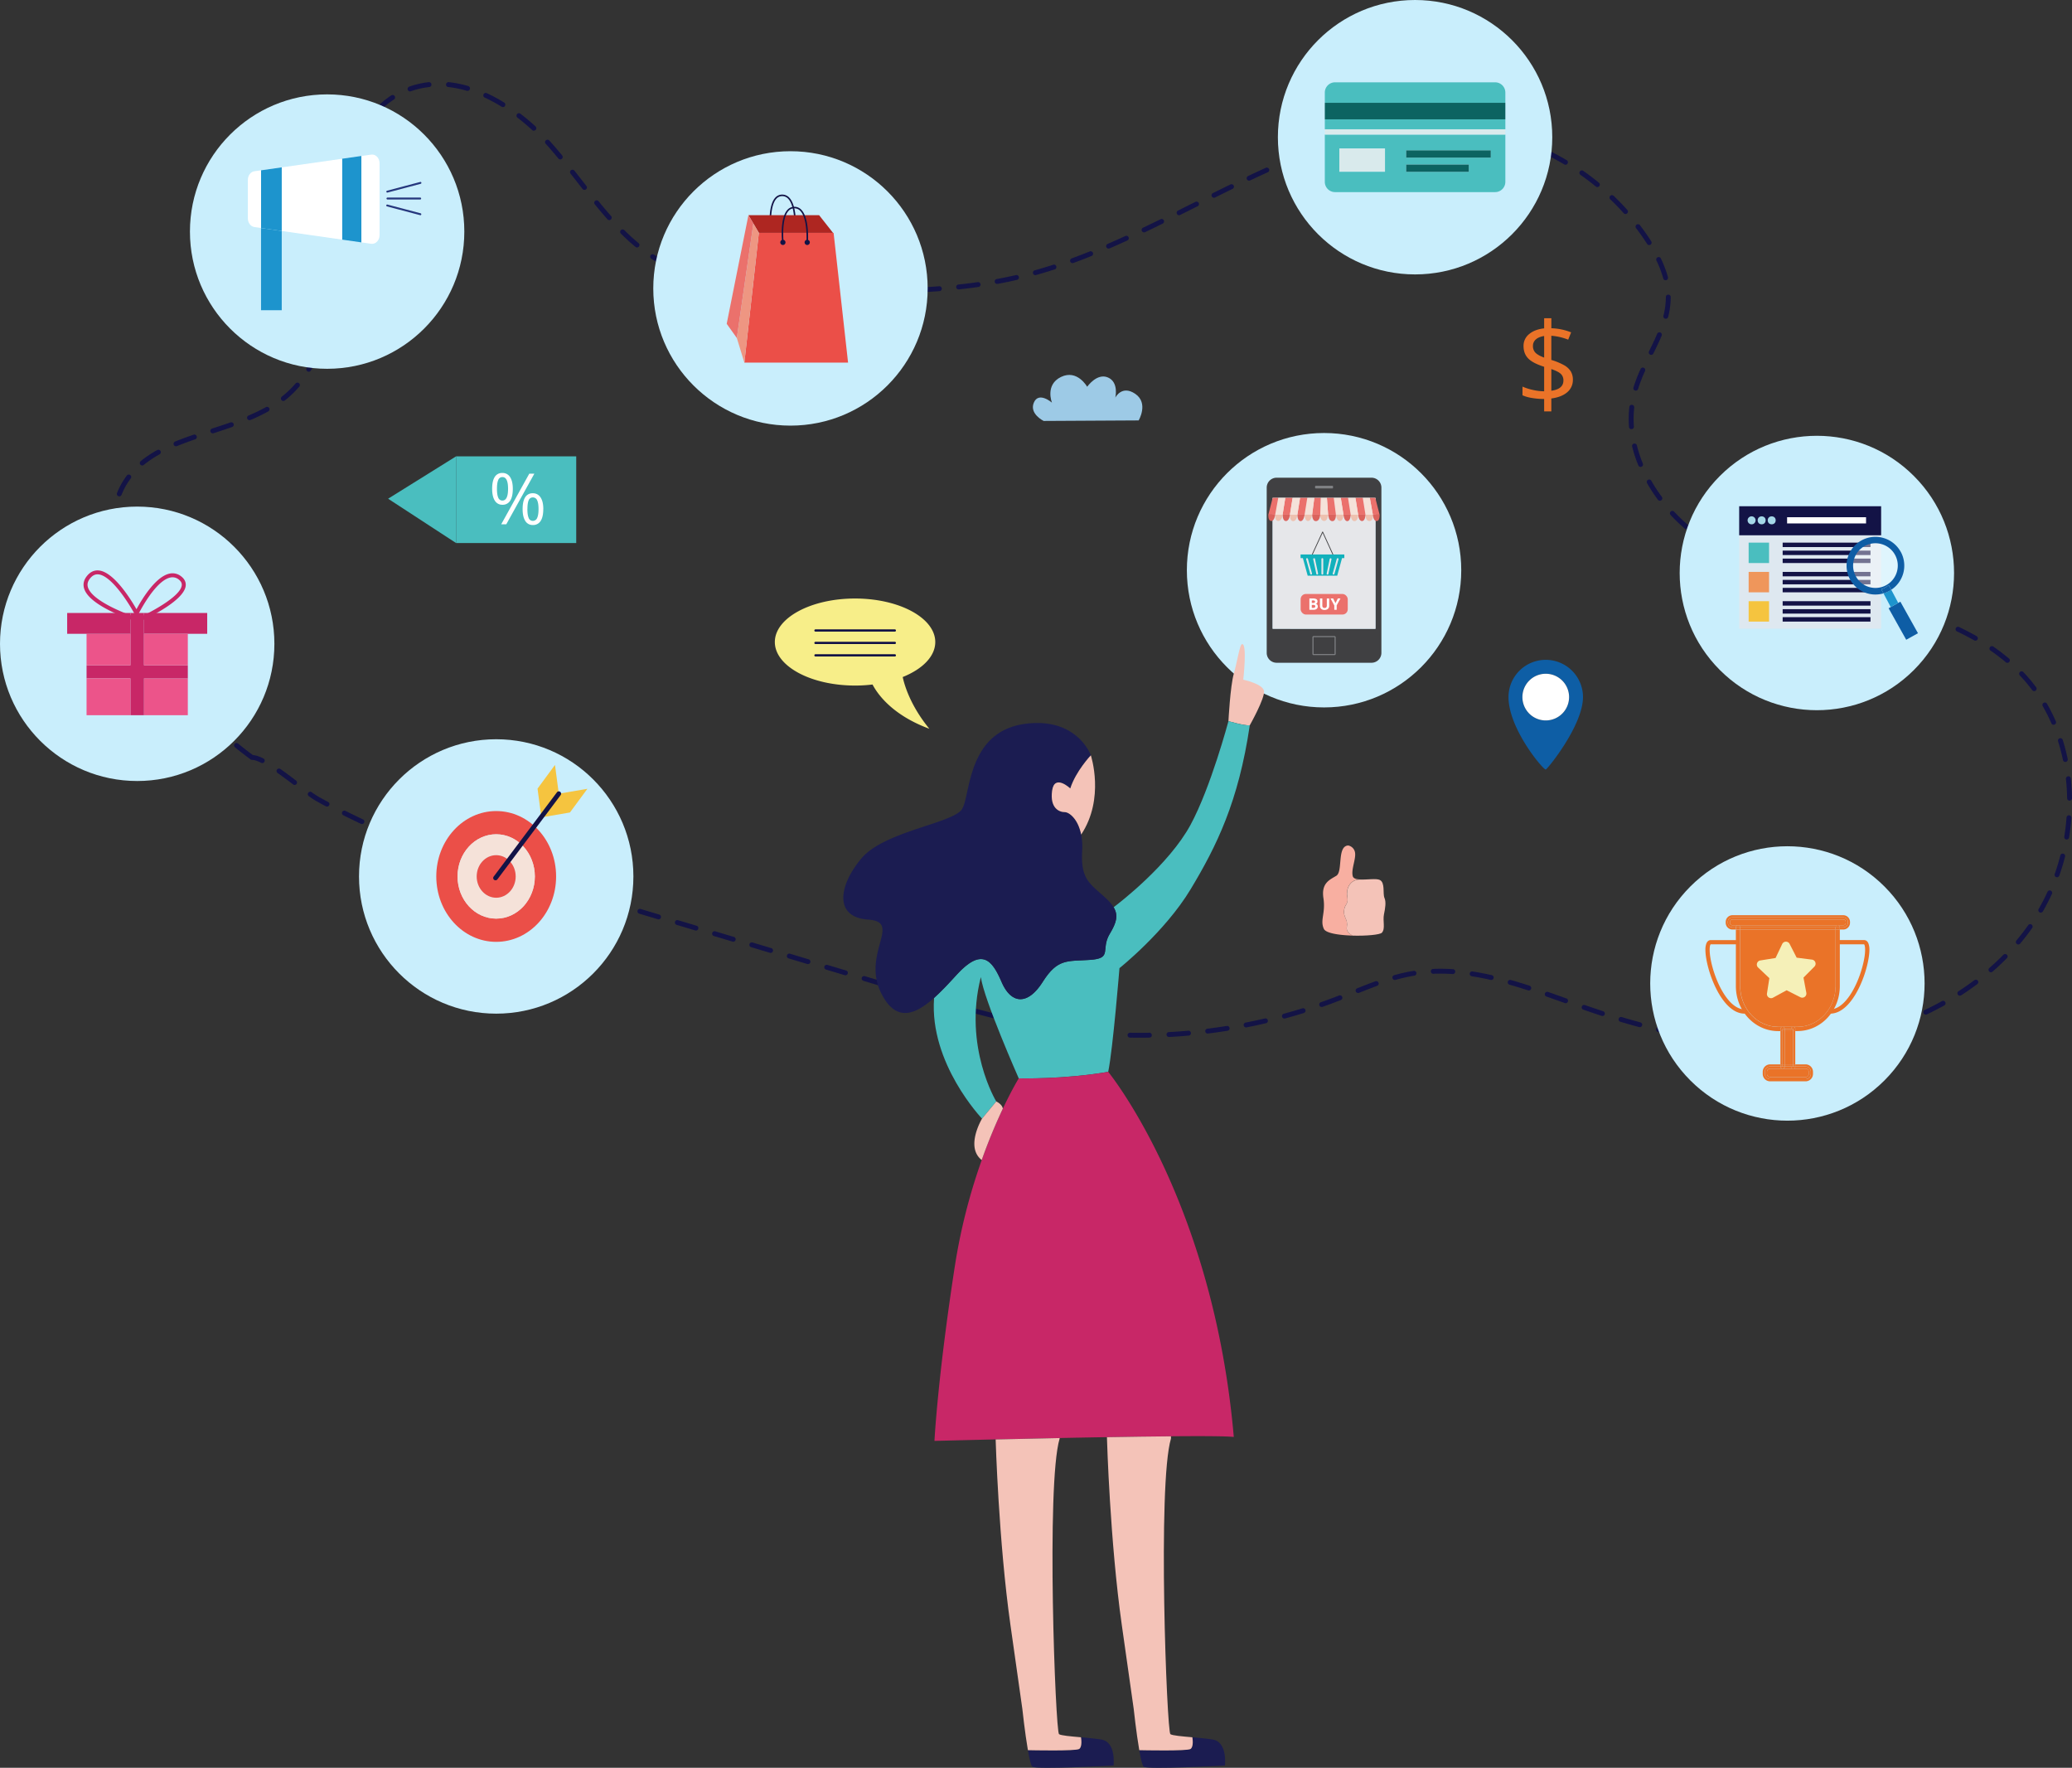 <svg xmlns="http://www.w3.org/2000/svg" viewBox="0 0 2124.95 1812.79"><rect x="0" y="0" width="2124.95" height="1812.79" fill="#333333" stroke="none"/><defs><style>.cls-1{fill:#131346;}.cls-2{fill:#c9eefc;}.cls-3{fill:#dee8f0;}.cls-4{fill:#fff;}.cls-5{fill:#4abebf;}.cls-6{fill:#ef965b;}.cls-7{fill:#f5c43f;}.cls-8{fill:#a5d8e8;}.cls-9{opacity:0.41;}.cls-10{fill:#0e5da5;}.cls-11{fill:#1d94cd;}.cls-12{fill:#26377d;}.cls-13{fill:#c82767;}.cls-14{fill:#ec548a;}.cls-15{fill:#f8afa1;}.cls-16{fill:#f4c3b8;}.cls-17{fill:#9dcae6;}.cls-18{fill:#ea7328;}.cls-19{fill:#f7ee89;}.cls-20{fill:#eb4f48;}.cls-21{fill:#f5e2d9;}.cls-22{fill:#ae2621;}.cls-23{fill:#ee9682;}.cls-24{fill:#eb716c;}.cls-25{fill:#d9eaec;}.cls-26{fill:#0c6361;}.cls-27{fill:#404042;}.cls-28{fill:#e6e7ea;}.cls-29{fill:#eec1af;}.cls-30{fill:#db635d;}.cls-31{fill:#0d6965;}.cls-32{fill:#12b1bc;}.cls-33{fill:#808285;}.cls-34{fill:#f5f0b8;}.cls-35{fill:#0e5ea5;}.cls-36{fill:#1b1c51;}</style></defs><g id="Ebene_2" data-name="Ebene 2"><g id="image"><path class="cls-1" d="M1821.93,1073.52h-2.1a2.5,2.5,0,0,1,0-5h2.09c6,0,11.94-.13,17.8-.38a2.5,2.5,0,0,1,.21,5C1834,1073.39,1828,1073.52,1821.93,1073.52Zm-22.08-.56h-.12c-6.6-.33-13.35-.81-20.06-1.43a2.5,2.5,0,0,1,.47-5c6.63.61,13.31,1.09,19.84,1.42a2.5,2.5,0,0,1-.13,5Zm59.94-1.17a2.5,2.5,0,0,1-.23-5c1.78-.17,3.57-.35,5.35-.54,4.78-.52,9.61-1.14,14.36-1.85a2.5,2.5,0,1,1,.74,4.94c-4.82.73-9.72,1.36-14.56,1.88q-2.71.3-5.43.54ZM1760,1069.3l-.33,0c-6.54-.87-13.22-1.88-19.87-3a2.5,2.5,0,0,1,.84-4.93c6.59,1.12,13.21,2.12,19.68,3a2.5,2.5,0,0,1-.32,5Zm139.29-3.46a2.5,2.5,0,0,1-.51-4.94c6.46-1.36,13-2.92,19.31-4.63a2.5,2.5,0,1,1,1.3,4.82c-6.44,1.75-13,3.33-19.59,4.7A2.21,2.21,0,0,1,1899.33,1065.84Zm-729.83-1.71c-3.5,0-7.06,0-10.59-.1a2.5,2.5,0,0,1,0-5h0c6.67.12,13.39.13,19.91,0h0a2.5,2.5,0,0,1,0,5C1175.86,1064.1,1172.67,1064.13,1169.5,1064.13Zm29.44-.77a2.5,2.5,0,0,1-.13-5c6.61-.35,13.29-.81,19.86-1.39a2.5,2.5,0,0,1,.44,5c-6.63.58-13.37,1.06-20,1.41Zm-60-.06h-.13c-6.66-.36-13.4-.85-20-1.45a2.5,2.5,0,1,1,.45-5c6.59.6,13.27,1.08,19.86,1.44a2.5,2.5,0,0,1-.14,5Zm581.64-.7a2.18,2.18,0,0,1-.5,0c-6.44-1.32-13-2.79-19.6-4.36a2.5,2.5,0,1,1,1.16-4.86c6.51,1.55,13.06,3,19.44,4.32a2.5,2.5,0,0,1-.5,4.95Zm-481.83-2.74a2.5,2.5,0,0,1-.31-5c6.56-.81,13.19-1.75,19.72-2.79a2.5,2.5,0,1,1,.78,4.94c-6.58,1-13.27,2-19.88,2.81Zm-139.63-.18a1.67,1.67,0,0,1-.32,0c-3.11-.39-6.27-.82-9.41-1.28-3.43-.49-7-1-10.47-1.61a2.5,2.5,0,0,1,.81-4.93c3.49.57,7,1.1,10.38,1.6,3.1.45,6.24.87,9.32,1.26a2.5,2.5,0,0,1-.31,5Zm838.78-4.28a2.5,2.5,0,0,1-.8-4.87c6.28-2.1,12.55-4.41,18.63-6.86a2.5,2.5,0,0,1,1.87,4.64c-6.18,2.49-12.54,4.83-18.91,7A2.42,2.42,0,0,1,1937.93,1055.4Zm-659.66-1.84a2.5,2.5,0,0,1-.48-5c6.49-1.27,13-2.67,19.47-4.18a2.5,2.5,0,1,1,1.13,4.87c-6.49,1.52-13.09,2.94-19.64,4.22A2.61,2.61,0,0,1,1278.27,1053.56Zm403.44-.24a2.37,2.37,0,0,1-.65-.09c-6.34-1.71-12.83-3.56-19.3-5.5a2.5,2.5,0,0,1,1.43-4.79c6.43,1.92,12.88,3.76,19.17,5.46a2.5,2.5,0,0,1-.65,4.92Zm-622-.06a2,2,0,0,1-.48,0c-6.35-1.24-13-2.63-19.64-4.12a2.5,2.5,0,1,1,1.1-4.88c6.63,1.48,13.19,2.86,19.5,4.1a2.5,2.5,0,0,1-.48,5Zm-39-8.71a2.6,2.6,0,0,1-.61-.07c-6.18-1.54-12.71-3.22-19.41-5a2.5,2.5,0,0,1,1.29-4.83c6.67,1.78,13.17,3.46,19.33,5a2.5,2.5,0,0,1-.6,4.93Zm296.58-.08a2.5,2.5,0,0,1-.66-4.91c6.38-1.73,12.82-3.6,19.12-5.56a2.5,2.5,0,1,1,1.48,4.78c-6.36,2-12.85,3.86-19.29,5.6A2.48,2.48,0,0,1,1317.22,1044.47Zm326.17-2.62a2.64,2.64,0,0,1-.78-.12c-4.32-1.42-8.74-2.9-13.14-4.42-2-.67-3.89-1.34-5.84-2a2.5,2.5,0,0,1,1.65-4.71l5.82,2c4.37,1.5,8.77,3,13.06,4.39a2.5,2.5,0,0,1-.77,4.87Zm331.62-1.38a2.5,2.5,0,0,1-1.08-4.76c6-2.85,11.91-5.9,17.63-9.09A2.5,2.5,0,0,1,1994,1031c-5.82,3.24-11.84,6.34-17.92,9.23A2.43,2.43,0,0,1,1975,1040.47Zm-993-6.22a2.59,2.59,0,0,1-.68-.09c-6-1.69-12.29-3.5-19.25-5.54a2.5,2.5,0,0,1,1.41-4.79c6.94,2,13.22,3.83,19.19,5.52a2.5,2.5,0,0,1-.67,4.9Zm373.42-1.63a2.5,2.5,0,0,1-.82-4.86c5.18-1.81,10.4-3.73,15.52-5.69l3.15-1.23a2.5,2.5,0,1,1,1.82,4.66l-3.18,1.23c-5.17,2-10.43,3.92-15.66,5.75A2.37,2.37,0,0,1,1355.41,1032.62Zm250.2-3.89a2.44,2.44,0,0,1-.84-.15c-6.68-2.38-12.7-4.53-18.84-6.67a2.5,2.5,0,1,1,1.65-4.72c6.15,2.14,12.18,4.29,18.87,6.69a2.5,2.5,0,0,1-.84,4.85Zm-662-5.68a2.55,2.55,0,0,1-.72-.1l-13.66-4.09-5.5-1.64a2.5,2.5,0,1,1,1.43-4.79l5.5,1.64,13.66,4.09a2.5,2.5,0,0,1-.71,4.89Zm1066.33-2a2.5,2.5,0,0,1-1.36-4.6c5.57-3.61,11-7.42,16.25-11.34a2.5,2.5,0,1,1,3,4c-5.3,4-10.86,7.87-16.53,11.54A2.5,2.5,0,0,1,2009.92,1021Zm-617.18-2.75a2.5,2.5,0,0,1-.93-4.82c5.57-2.23,12.14-4.83,18.74-7.22a2.5,2.5,0,1,1,1.71,4.7c-6.54,2.37-13.06,5-18.59,7.16A2.52,2.52,0,0,1,1392.74,1018.26Zm175.06-2.61a2.63,2.63,0,0,1-.77-.12c-6.82-2.22-13-4.12-19-5.82a2.5,2.5,0,0,1,1.37-4.81c6,1.72,12.33,3.64,19.21,5.87a2.5,2.5,0,0,1-.77,4.88Zm-662.53-4.07a2.55,2.55,0,0,1-.72-.1l-19.16-5.74a2.5,2.5,0,0,1,1.43-4.79l19.16,5.74a2.5,2.5,0,0,1-.71,4.89Zm525.15-6.7a2.5,2.5,0,0,1-.68-4.9c5.89-1.66,11.39-2.94,16.83-3.92,1-.18,2-.34,3-.5a2.5,2.5,0,1,1,.79,4.93l-2.86.49c-5.28.95-10.63,2.2-16.36,3.81A2.71,2.71,0,0,1,1430.42,1004.88Zm98.89,0a2.67,2.67,0,0,1-.56-.06c-6.68-1.52-13.23-2.79-19.46-3.75a2.5,2.5,0,0,1,.76-4.94c6.35,1,13,2.27,19.81,3.81a2.5,2.5,0,0,1-.55,4.94ZM867,1000.11a2.57,2.57,0,0,1-.72-.11l-19.16-5.74a2.49,2.49,0,1,1,1.43-4.78l19.16,5.73a2.5,2.5,0,0,1-.71,4.9Zm622.85-1.28h-.16c-4.24-.27-8.46-.42-12.55-.42h0c-2.39,0-4.79.05-7.14.15a2.52,2.52,0,0,1-2.59-2.4,2.5,2.5,0,0,1,2.39-2.6c2.41-.1,4.88-.15,7.34-.15h0c4.2,0,8.53.15,12.88.43a2.5,2.5,0,0,1-.17,5ZM2041.85,997a2.5,2.5,0,0,1-1.64-4.39c5-4.35,9.85-8.92,14.42-13.56a2.5,2.5,0,0,1,3.57,3.5c-4.67,4.74-9.61,9.39-14.7,13.83A2.48,2.48,0,0,1,2041.85,997ZM828.63,988.63a2.55,2.55,0,0,1-.72-.1l-19.16-5.74a2.5,2.5,0,1,1,1.44-4.79l19.15,5.74a2.5,2.5,0,0,1-.71,4.89Zm-38.32-11.47a2.57,2.57,0,0,1-.72-.11l-19.16-5.74a2.5,2.5,0,1,1,1.44-4.78L791,972.26a2.5,2.5,0,0,1-.72,4.9Zm1279.55-8.65a2.46,2.46,0,0,1-1.6-.59,2.49,2.49,0,0,1-.31-3.52c4.24-5.06,8.31-10.33,12.08-15.67a2.5,2.5,0,1,1,4.08,2.89c-3.85,5.45-8,10.83-12.33,16A2.49,2.49,0,0,1,2069.86,968.51ZM752,965.68a2.55,2.55,0,0,1-.72-.1l-19.16-5.74a2.5,2.5,0,0,1,1.44-4.79l19.16,5.74a2.5,2.5,0,0,1-.72,4.89Zm-38.32-11.47a2.57,2.57,0,0,1-.72-.11l-19.16-5.74a2.5,2.5,0,0,1,1.44-4.78l19.16,5.73a2.5,2.5,0,0,1-.72,4.9Zm-38.32-11.47a2.5,2.5,0,0,1-.71-.11l-19.16-5.74a2.5,2.5,0,0,1,1.43-4.79l19.16,5.74a2.5,2.5,0,0,1-.72,4.9Zm1417.55-6.88a2.5,2.5,0,0,1-2.16-3.76c3.27-5.63,6.33-11.54,9.08-17.54a2.5,2.5,0,0,1,4.55,2.09c-2.83,6.15-6,12.19-9.31,18A2.49,2.49,0,0,1,2092.9,935.86ZM637,931.26a2.53,2.53,0,0,1-.71-.1l-19.16-5.74a2.5,2.5,0,0,1,1.43-4.79l19.16,5.74a2.5,2.5,0,0,1-.72,4.89Zm-38.32-11.47a2.56,2.56,0,0,1-.71-.11l-19.16-5.74a2.49,2.49,0,1,1,1.43-4.78l19.16,5.73a2.5,2.5,0,0,1-.72,4.9Zm-38.32-11.47a2.56,2.56,0,0,1-.71-.11l-8.09-2.42c-3.55-1.06-7.17-2.12-11.06-3.23a2.5,2.5,0,0,1,1.37-4.81c3.91,1.12,7.55,2.18,11.13,3.25l8.08,2.42a2.5,2.5,0,0,1-.72,4.9Zm1549.21-8.74a2.47,2.47,0,0,1-.83-.15,2.5,2.5,0,0,1-1.52-3.19c2.18-6.16,4.11-12.53,5.74-18.91a2.5,2.5,0,1,1,4.84,1.23c-1.66,6.53-3.64,13-5.87,19.35A2.5,2.5,0,0,1,2109.6,899.58ZM521.93,897.35a2.48,2.48,0,0,1-.65-.09q-8.07-2.16-16.07-4.25l-3.25-.86a2.5,2.5,0,1,1,1.27-4.83l3.26.85q8,2.12,16.09,4.26a2.5,2.5,0,0,1-.65,4.92Zm-38.65-10.27a3,3,0,0,1-.66-.08c-7.17-2-13.48-3.74-19.3-5.45a2.5,2.5,0,1,1,1.42-4.79c5.78,1.7,12.06,3.47,19.19,5.41a2.5,2.5,0,0,1-.65,4.91Zm-38.34-11.37a2.64,2.64,0,0,1-.78-.12c-6.64-2.2-12.84-4.38-19-6.7a2.5,2.5,0,1,1,1.77-4.67c6,2.28,12.19,4.45,18.76,6.62a2.5,2.5,0,0,1-.79,4.87Zm-37.38-14.17a2.48,2.48,0,0,1-1-.21l-.92-.4c-6.2-2.72-11.89-5.25-17.39-7.75a2.5,2.5,0,1,1,2.06-4.55c5.48,2.48,11.15,5,17.34,7.72l.9.39a2.51,2.51,0,0,1-1,4.8Zm1712-.67a2.83,2.83,0,0,1-.41,0A2.49,2.49,0,0,1,2117,858c1.06-6.48,1.84-13.09,2.33-19.63a2.5,2.5,0,1,1,5,.36c-.49,6.7-1.29,13.45-2.38,20.08A2.5,2.5,0,0,1,2119.51,860.87ZM371.13,845a2.37,2.37,0,0,1-1.06-.24c-6.23-2.94-12.3-5.89-18-8.75a2.5,2.5,0,0,1,2.23-4.48c5.71,2.85,11.75,5.78,17.94,8.71a2.5,2.5,0,0,1-1.07,4.76Zm-35.77-17.88a2.45,2.45,0,0,1-1.17-.3c-3.11-1.65-6.2-3.32-9.21-5a91.16,91.16,0,0,1-8.27-5.39,2.5,2.5,0,0,1,2.91-4.07,85,85,0,0,0,7.78,5.08c3,1.65,6.05,3.31,9.14,4.95a2.5,2.5,0,0,1-1.18,4.71ZM2122.44,821a2.5,2.5,0,0,1-2.49-2.46c-.11-6.61-.52-13.25-1.22-19.73a2.5,2.5,0,0,1,5-.54c.72,6.64,1.14,13.43,1.25,20.19a2.51,2.51,0,0,1-2.47,2.54ZM302.13,804.92a2.5,2.5,0,0,1-1.51-.51c-4.86-3.69-10.5-7.94-16.05-11.83a2.51,2.51,0,0,1,2.88-4.1c5.61,3.95,11.3,8.23,16.19,11.94a2.51,2.51,0,0,1-1.51,4.5ZM269,782.49a2.49,2.49,0,0,1-1.11-.27c-4-2-7.21-3-9.45-3a2.48,2.48,0,0,1-1.48-.49c-5.39-4-10.74-8.12-15.9-12.31a2.5,2.5,0,1,1,3.15-3.88c4.91,4,10,7.92,15.1,11.71,2.9.19,6.45,1.35,10.8,3.5a2.51,2.51,0,0,1-1.11,4.75Zm1849.12-1.16a2.51,2.51,0,0,1-2.45-2,196.75,196.75,0,0,0-5-19.11,2.5,2.5,0,0,1,4.77-1.5c2,6.36,3.71,12.95,5.09,19.59a2.5,2.5,0,0,1-1.94,3A2.32,2.32,0,0,1,2118.12,781.33ZM227.39,754a2.5,2.5,0,0,1-1.66-.63c-5-4.47-10-9.08-14.71-13.72a2.5,2.5,0,0,1,3.49-3.58c4.69,4.59,9.58,9.15,14.54,13.57a2.49,2.49,0,0,1-1.66,4.36Zm1878.72-10.76a2.5,2.5,0,0,1-2.3-1.5,176.51,176.51,0,0,0-8.86-17.6,2.5,2.5,0,1,1,4.33-2.5,183.4,183.4,0,0,1,9.12,18.1,2.51,2.51,0,0,1-2.29,3.5ZM198.82,726a2.53,2.53,0,0,1-1.84-.8c-4.57-5-9-10-13.28-15.13a2.5,2.5,0,0,1,3.84-3.2c4.18,5,8.59,10.05,13.11,14.93a2.49,2.49,0,0,1-1.83,4.2ZM2086.14,708.7a2.5,2.5,0,0,1-2-1,162.56,162.56,0,0,0-11.9-14.22l-.79-.83a2.5,2.5,0,1,1,3.62-3.45l.81.85a170.93,170.93,0,0,1,12.27,14.66,2.49,2.49,0,0,1-2,4ZM173.25,695.29a2.48,2.48,0,0,1-2-1c-4-5.42-7.91-11-11.54-16.51a2.5,2.5,0,0,1,4.18-2.74c3.58,5.46,7.41,10.93,11.38,16.27a2.5,2.5,0,0,1-2,4ZM2058.7,679.73a2.52,2.52,0,0,1-1.61-.59c-4.91-4.15-10.19-8.18-15.69-12a2.5,2.5,0,0,1,2.84-4.12c5.64,3.89,11,8,16.08,12.28a2.5,2.5,0,0,1-1.62,4.41ZM151.34,661.85a2.51,2.51,0,0,1-2.17-1.26c-3.35-5.87-6.52-11.87-9.41-17.84a2.5,2.5,0,1,1,4.49-2.18c2.85,5.86,6,11.76,9.26,17.54a2.49,2.49,0,0,1-.93,3.41A2.53,2.53,0,0,1,151.34,661.85ZM2025.88,657a2.43,2.43,0,0,1-1.24-.33c-5.55-3.16-11.46-6.24-17.57-9.16a2.5,2.5,0,1,1,2.15-4.51c6.22,3,12.24,6.11,17.9,9.33a2.5,2.5,0,0,1-1.24,4.67Zm-36.05-17.29a2.41,2.41,0,0,1-.94-.18c-5.88-2.38-12.15-4.73-18.61-7a2.5,2.5,0,1,1,1.65-4.72c6.54,2.28,12.88,4.65,18.84,7.07a2.5,2.5,0,0,1-.94,4.81Zm-37.75-13.22a2.67,2.67,0,0,1-.73-.1c-6.06-1.86-12.32-3.66-19.14-5.53a2.5,2.5,0,0,1,1.32-4.82c6.86,1.88,13.17,3.7,19.28,5.56a2.5,2.5,0,0,1-.73,4.89ZM133.9,625.88a2.5,2.5,0,0,1-2.32-1.56c-2.52-6.27-4.82-12.66-6.84-19a2.5,2.5,0,1,1,4.77-1.52c2,6.21,4.24,12.48,6.71,18.63a2.5,2.5,0,0,1-1.39,3.25A2.33,2.33,0,0,1,133.9,625.88Zm1779.62-10a2.18,2.18,0,0,1-.61-.08q-9.54-2.4-19.13-4.76l-.27-.06a2.5,2.5,0,1,1,1.2-4.86l.27.07q9.6,2.37,19.16,4.77a2.5,2.5,0,0,1-.62,4.92Zm-38.82-9.67a2.54,2.54,0,0,1-.61-.07c-7.26-1.84-13.61-3.49-19.4-5.06a2.5,2.5,0,1,1,1.31-4.82c5.76,1.55,12.08,3.2,19.31,5a2.5,2.5,0,0,1-.61,4.92Zm-38.59-10.5a2.25,2.25,0,0,1-.72-.11c-6.8-2-13.06-4-19.14-6.11a2.5,2.5,0,0,1,1.62-4.73c6,2,12.22,4,19,6a2.5,2.5,0,0,1-.72,4.9ZM121.79,587.82a2.51,2.51,0,0,1-2.43-1.93c-1.15-4.91-2.17-9.9-3-14.83-.28-1.66-.55-3.33-.8-5a2.5,2.5,0,0,1,4.94-.74c.25,1.64.51,3.27.79,4.89.84,4.83,1.84,9.72,3,14.53a2.5,2.5,0,0,1-1.86,3A2.3,2.3,0,0,1,121.79,587.82Zm1676.51-5.14a2.56,2.56,0,0,1-.93-.18c-6.41-2.56-12.63-5.26-18.48-8A2.5,2.5,0,1,1,1781,570c5.76,2.72,11.88,5.38,18.2,7.91a2.5,2.5,0,0,1-.93,4.82Zm-36.09-17.16a2.5,2.5,0,0,1-1.23-.33c-5.16-2.92-10.2-6-15-9.21-.73-.48-1.45-1-2.18-1.48a2.5,2.5,0,1,1,2.84-4.11l2.12,1.43c4.68,3.12,9.61,6.16,14.66,9a2.5,2.5,0,0,1-1.23,4.68Zm-1646-17.24a2.48,2.48,0,0,1-2.49-2.43c0-1.23-.06-2.47-.06-3.7a115.43,115.43,0,0,1,1.16-16.67,2.5,2.5,0,1,1,4.95.72,111.26,111.26,0,0,0-1.11,15.95c0,1.19,0,2.38.05,3.57a2.49,2.49,0,0,1-2.43,2.56Zm1613.25-5.57a2.49,2.49,0,0,1-1.64-.61A186.39,186.39,0,0,1,1713.2,528a2.5,2.5,0,0,1,3.66-3.4,183.57,183.57,0,0,0,14.2,13.69,2.5,2.5,0,0,1-1.63,4.39Zm-27.19-29.24a2.51,2.51,0,0,1-2-1,172.08,172.08,0,0,1-11.11-17,2.5,2.5,0,0,1,4.34-2.49,165.17,165.17,0,0,0,10.79,16.48,2.5,2.5,0,0,1-2,4ZM122.33,509a2.47,2.47,0,0,1-.92-.18,2.5,2.5,0,0,1-1.4-3.25c.88-2.21,1.87-4.39,2.93-6.48a80.66,80.66,0,0,1,7.12-11.46,2.5,2.5,0,0,1,4,3,74.94,74.94,0,0,0-6.67,10.74c-1,2-1.92,4-2.75,6.06A2.5,2.5,0,0,1,122.33,509ZM1682.5,478.8a2.5,2.5,0,0,1-2.31-1.55,138.09,138.09,0,0,1-6.33-19.34,2.5,2.5,0,1,1,4.86-1.19,133.15,133.15,0,0,0,6.09,18.63,2.49,2.49,0,0,1-1.36,3.26A2.44,2.44,0,0,1,1682.5,478.8ZM145.87,477.32a2.5,2.5,0,0,1-1.59-4.43,111.9,111.9,0,0,1,16.95-11.37,2.5,2.5,0,0,1,2.43,4.37,107,107,0,0,0-16.2,10.86A2.52,2.52,0,0,1,145.87,477.32Zm34.63-19.69a2.5,2.5,0,0,1-.95-4.81c5.52-2.28,11.52-4.51,18.88-7a2.5,2.5,0,1,1,1.63,4.72c-7.27,2.5-13.18,4.71-18.61,6.94A2.44,2.44,0,0,1,180.5,457.63Zm37.74-13.27a2.5,2.5,0,0,1-.78-4.88c6.46-2.1,12.77-4.16,18.94-6.32a2.5,2.5,0,0,1,1.65,4.72c-6.21,2.17-12.55,4.25-19,6.36A2.63,2.63,0,0,1,218.24,444.36Zm1454.89-4.27a2.49,2.49,0,0,1-2.49-2.31c-.21-2.79-.31-5.61-.31-8.37a109.67,109.67,0,0,1,.66-12.06,2.5,2.5,0,1,1,5,.55,104.6,104.6,0,0,0-.63,11.51c0,2.64.1,5.33.29,8a2.49,2.49,0,0,1-2.3,2.68Zm-1417.22-9.2a2.5,2.5,0,0,1-1-4.8,183.54,183.54,0,0,0,17.76-8.57,2.5,2.5,0,1,1,2.43,4.37,183.43,183.43,0,0,1-18.25,8.8A2.34,2.34,0,0,1,255.91,430.89Zm34.67-19.69a2.5,2.5,0,0,1-1.56-4.46c1.26-1,2.5-2,3.68-3.05a103.34,103.34,0,0,0,10.4-10.42,2.5,2.5,0,1,1,3.78,3.27A108.14,108.14,0,0,1,296,407.47c-1.24,1.08-2.54,2.15-3.86,3.19A2.49,2.49,0,0,1,290.58,411.2Zm1387-10.62a2.42,2.42,0,0,1-.74-.11,2.5,2.5,0,0,1-1.65-3.13,164.88,164.88,0,0,1,7.32-18.92,2.5,2.5,0,1,1,4.56,2.05,158.64,158.64,0,0,0-7.1,18.35A2.5,2.5,0,0,1,1677.56,400.58ZM316.62,381.18a2.46,2.46,0,0,1-1.27-.35,2.5,2.5,0,0,1-.88-3.42,130.63,130.63,0,0,0,8.66-17.58,2.5,2.5,0,1,1,4.64,1.88,137.67,137.67,0,0,1-9,18.25A2.47,2.47,0,0,1,316.62,381.18ZM1693.4,363.9a2.57,2.57,0,0,1-1.1-.26,2.49,2.49,0,0,1-1.14-3.34c2.82-5.78,5.79-11.92,8.37-18a2.5,2.5,0,0,1,4.61,1.94c-2.63,6.21-5.64,12.43-8.49,18.26A2.52,2.52,0,0,1,1693.4,363.9ZM331.83,344.33a2.63,2.63,0,0,1-.67-.09,2.5,2.5,0,0,1-1.74-3.08c1.65-6,3.13-12.48,4.39-19.28a2.5,2.5,0,1,1,4.91.91c-1.28,6.95-2.79,13.58-4.48,19.7A2.51,2.51,0,0,1,331.83,344.33Zm1376.52-17.45a2.62,2.62,0,0,1-.61-.08,2.5,2.5,0,0,1-1.81-3,76.87,76.87,0,0,0,2.49-19v-.18a2.5,2.5,0,0,1,5,0v.2a81.89,81.89,0,0,1-2.64,20.18A2.52,2.52,0,0,1,1708.35,326.88ZM339.26,305.06a1.67,1.67,0,0,1-.31,0,2.5,2.5,0,0,1-2.18-2.78c.75-6.12,1.39-12.59,2-19.81a2.5,2.5,0,1,1,5,.41c-.59,7.28-1.24,13.82-2,20A2.51,2.51,0,0,1,339.26,305.06Zm564.15-4.28a2.5,2.5,0,0,1,0-5c6.87,0,13.59-.16,20-.32a2.5,2.5,0,1,1,.12,5c-6.39.16-13.13.27-20,.32Zm-20,0h0c-6.27,0-12.82-.12-20-.24a2.5,2.5,0,1,1,.09-5c7.19.12,13.72.2,20,.24a2.5,2.5,0,0,1,0,5Zm-40-.64h-.06l-14.82-.34-5.18-.13a2.5,2.5,0,1,1,.13-5l5.16.12,14.82.34a2.5,2.5,0,0,1-.05,5Zm100-.38a2.5,2.5,0,0,1-.12-5c6.79-.32,13.48-.73,19.89-1.21a2.5,2.5,0,0,1,.38,5c-6.46.48-13.2.89-20,1.21Zm-140-.7h-.1c-7.32-.29-13.88-.63-20-1.05a2.5,2.5,0,0,1,.33-5c6.12.42,12.63.76,19.91,1a2.5,2.5,0,0,1-.1,5Zm179.85-2.3a2.5,2.5,0,0,1-.26-5c6.71-.71,13.35-1.53,19.75-2.44a2.5,2.5,0,0,1,.71,4.95c-6.46.92-13.17,1.75-19.94,2.47Zm-219.74-.51-.28,0c-7-.78-13.67-1.72-20-2.81a2.5,2.5,0,0,1,.85-4.93c6.19,1.07,12.8,2,19.65,2.78a2.5,2.5,0,0,1-.27,5Zm259.32-5.15a2.5,2.5,0,0,1-.45-5c6.6-1.21,13.15-2.56,19.48-4A2.5,2.5,0,1,1,1043,287c-6.4,1.47-13,2.84-19.69,4.06A2.45,2.45,0,0,1,1022.86,291.09Zm-298.68-1.8a2.2,2.2,0,0,1-.62-.08c-6.72-1.71-13.23-3.7-19.35-5.9a2.5,2.5,0,0,1,1.69-4.71c6,2.16,12.33,4.1,18.89,5.77a2.5,2.5,0,0,1-.61,4.92Zm984-1.93a2.5,2.5,0,0,1-2.42-1.85,105.66,105.66,0,0,0-6.91-18.24,2.5,2.5,0,1,1,4.5-2.17,109.9,109.9,0,0,1,7.24,19.11,2.51,2.51,0,0,1-2.41,3.15Zm-646.34-5.23a2.5,2.5,0,0,1-.67-4.91c6.21-1.74,12.61-3.67,19-5.76a2.5,2.5,0,0,1,1.55,4.76c-6.48,2.1-13,4.06-19.23,5.82A2.57,2.57,0,0,1,1061.82,282.13Zm-375.16-6.48a2.44,2.44,0,0,1-1.11-.26c-3.55-1.76-7.06-3.65-10.42-5.62-2.4-1.42-4.82-2.92-7.18-4.48a2.5,2.5,0,0,1,2.76-4.18c2.29,1.52,4.63,3,7,4.35,3.25,1.91,6.65,3.75,10.1,5.45a2.5,2.5,0,0,1-1.11,4.74Zm413.16-5.85A2.5,2.5,0,0,1,1099,265c6-2.21,12.28-4.61,18.58-7.15a2.5,2.5,0,0,1,1.87,4.64c-6.35,2.56-12.65,5-18.73,7.21A2.55,2.55,0,0,1,1099.82,269.8Zm-757.21-4.61h-.15a2.5,2.5,0,0,1-2.35-2.64q.39-6.69.75-13.3l.37-6.67a2.5,2.5,0,0,1,5,.28l-.37,6.66c-.24,4.41-.48,8.86-.75,13.33A2.5,2.5,0,0,1,342.61,265.19Zm794.3-10.28a2.5,2.5,0,0,1-1-4.79c5.83-2.53,12-5.26,18.21-8.12a2.5,2.5,0,0,1,2.08,4.55c-6.28,2.87-12.44,5.62-18.31,8.16A2.47,2.47,0,0,1,1136.91,254.91Zm-483.6-1.15a2.48,2.48,0,0,1-1.6-.58c-4.93-4.1-10-8.69-14.93-13.63a2.5,2.5,0,1,1,3.53-3.55c4.94,4.91,9.71,9.27,14.6,13.34a2.5,2.5,0,0,1-1.6,4.42Zm1038-2.49a2.5,2.5,0,0,1-2.11-1.15c-.38-.61-.77-1.21-1.17-1.81-3.18-4.88-6.61-9.73-10.17-14.41a2.5,2.5,0,0,1,4-3c3.64,4.77,7.13,9.72,10.38,14.71l1.2,1.85a2.49,2.49,0,0,1-2.11,3.84Zm-518-13a2.5,2.5,0,0,1-1.08-4.76c5.62-2.68,11.5-5.53,18-8.71a2.5,2.5,0,0,1,2.21,4.49c-6.49,3.19-12.39,6.05-18,8.74A2.53,2.53,0,0,1,1173.28,238.3ZM624.85,225.71a2.48,2.48,0,0,1-1.87-.85c-4.08-4.6-8.32-9.62-13-15.35a2.49,2.49,0,1,1,3.87-3.15c4.62,5.67,8.82,10.64,12.85,15.19a2.5,2.5,0,0,1-1.87,4.16Zm-279.57-.45H345a2.5,2.5,0,0,1-2.23-2.74c.71-6.86,1.61-13.58,2.66-20a2.5,2.5,0,1,1,4.93.81c-1,6.3-1.91,12.93-2.61,19.68A2.5,2.5,0,0,1,345.28,225.26Zm863.92-4.57a2.5,2.5,0,0,1-1.12-4.73q7.55-3.77,15.07-7.55L1226,207a2.5,2.5,0,0,1,2.24,4.47l-2.82,1.41-15.08,7.55A2.47,2.47,0,0,1,1209.2,220.69Zm457.87-1.21a2.45,2.45,0,0,1-1.86-.84c-4.38-4.88-9-9.67-13.78-14.22a2.5,2.5,0,1,1,3.46-3.62c4.86,4.65,9.58,9.53,14,14.51a2.5,2.5,0,0,1-.2,3.53A2.46,2.46,0,0,1,1667.07,219.48ZM1245,202.78a2.5,2.5,0,0,1-1.11-4.74c6.69-3.33,12.57-6.23,18-8.87a2.5,2.5,0,0,1,2.19,4.5c-5.38,2.63-11.25,5.52-17.93,8.85A2.48,2.48,0,0,1,1245,202.78Zm-645.51-8a2.48,2.48,0,0,1-2-.95c-1.65-2.1-3.29-4.21-4.93-6.31q-3.69-4.72-7.39-9.44a2.5,2.5,0,0,1,3.93-3.1q3.71,4.72,7.4,9.46l4.93,6.3a2.5,2.5,0,0,1-2,4Zm1038.71-2.93a2.48,2.48,0,0,1-1.58-.56c-5.09-4.17-10.39-8.2-15.78-12a2.5,2.5,0,0,1,2.87-4.1c5.49,3.85,10.9,7.95,16.08,12.2a2.5,2.5,0,0,1-1.59,4.43Zm-1286.33-6a3,3,0,0,1-.59-.07,2.51,2.51,0,0,1-1.85-3c1.63-6.78,3.51-13.32,5.58-19.44a2.5,2.5,0,1,1,4.73,1.6c-2,6-3.85,12.37-5.44,19A2.5,2.5,0,0,1,351.86,185.82Zm929.14-.58a2.5,2.5,0,0,1-1.07-4.76c6.41-3,12.37-5.79,18.21-8.43a2.5,2.5,0,0,1,2.06,4.56c-5.81,2.62-11.75,5.37-18.14,8.39A2.52,2.52,0,0,1,1281,185.24Zm324.47-16.33a2.47,2.47,0,0,1-1.28-.35c-5.65-3.36-11.51-6.55-17.39-9.48a2.5,2.5,0,1,1,2.22-4.47c6,3,12,6.23,17.73,9.65a2.5,2.5,0,0,1-1.28,4.65Zm-288-.11a2.5,2.5,0,0,1-1-4.81c6.33-2.68,12.59-5.23,18.59-7.57a2.5,2.5,0,0,1,1.81,4.66c-6,2.32-12.16,4.85-18.45,7.52A2.6,2.6,0,0,1,1317.52,168.8Zm-742.89-5.37a2.53,2.53,0,0,1-1.93-.9c-4-4.86-7.71-9.2-11.33-13.25-.54-.61-1.09-1.21-1.63-1.81a2.5,2.5,0,1,1,3.69-3.37c.56.61,1.12,1.23,1.67,1.85,3.66,4.1,7.41,8.48,11.46,13.39a2.5,2.5,0,0,1-.34,3.52A2.45,2.45,0,0,1,574.63,163.43Zm780.16-9.13a2.5,2.5,0,0,1-.82-4.86c6.46-2.26,12.9-4.38,19.12-6.27a2.5,2.5,0,1,1,1.46,4.78c-6.16,1.88-12.53,4-18.93,6.21A2.37,2.37,0,0,1,1354.79,154.3Zm214.89-3.17a2.43,2.43,0,0,1-.94-.19c-6.11-2.48-12.37-4.75-18.61-6.75a2.5,2.5,0,1,1,1.52-4.76c6.36,2,12.75,4.35,19,6.88a2.5,2.5,0,0,1-.94,4.82ZM364.8,148a2.5,2.5,0,0,1-2.25-3.57,137.62,137.62,0,0,1,10-17.73,2.5,2.5,0,0,1,4.16,2.78,132,132,0,0,0-9.62,17.08A2.51,2.51,0,0,1,364.8,148Zm1028.29-5.37a2.51,2.51,0,0,1-.62-4.93c6.61-1.68,13.22-3.17,19.64-4.44a2.5,2.5,0,1,1,1,4.91c-6.34,1.25-12.86,2.72-19.38,4.38A2.55,2.55,0,0,1,1393.09,142.67Zm138.53-3.7a2.22,2.22,0,0,1-.57-.07c-6.43-1.51-13-2.78-19.44-3.76a2.5,2.5,0,0,1,.76-4.95c6.6,1,13.27,2.3,19.82,3.85a2.5,2.5,0,0,1-.57,4.93Zm-99.32-4a2.5,2.5,0,0,1-.33-5c6.7-.91,13.44-1.6,20-2.06a2.5,2.5,0,0,1,.35,5c-6.48.45-13.11,1.13-19.7,2Zm-884.81-.88a2.47,2.47,0,0,1-1.7-.67c-4.89-4.52-10-8.81-15.11-12.76a2.5,2.5,0,1,1,3.05-4c5.25,4,10.45,8.42,15.46,13a2.5,2.5,0,0,1-1.7,4.34Zm944.63-1.15h-.18c-6.54-.48-13.2-.72-19.8-.72a2.5,2.5,0,0,1,0-5c6.72,0,13.51.25,20.16.73a2.5,2.5,0,0,1-.18,5ZM387.18,115.12a2.5,2.5,0,0,1-1.78-4.26,93.4,93.4,0,0,1,15.87-13,2.5,2.5,0,1,1,2.71,4.2,88.67,88.67,0,0,0-15,12.26A2.49,2.49,0,0,1,387.18,115.12Zm128.58-5.32a2.5,2.5,0,0,1-1.31-.37,164.12,164.12,0,0,0-17.32-9.36,2.5,2.5,0,0,1,2.1-4.54,171.29,171.29,0,0,1,17.85,9.64,2.5,2.5,0,0,1-1.32,4.63ZM420.52,93.71a2.5,2.5,0,0,1-.84-4.86,88.72,88.72,0,0,1,20-4.59,2.5,2.5,0,0,1,.54,5,83.88,83.88,0,0,0-18.88,4.33A2.48,2.48,0,0,1,420.52,93.71Zm59-.49a2.48,2.48,0,0,1-.71-.1,108.37,108.37,0,0,0-19.13-3.87,2.5,2.5,0,0,1,.53-5,112.7,112.7,0,0,1,20,4,2.5,2.5,0,0,1-.7,4.9Z"></path><circle class="cls-2" cx="1863.3" cy="587.59" r="140.7" transform="translate(130.26 1489.65) rotate(-45)"></circle><rect class="cls-3" x="1783.62" y="548.91" width="145.59" height="95.79"></rect><rect class="cls-1" x="1783.62" y="519.13" width="145.59" height="29.78"></rect><rect class="cls-4" x="1832.76" y="530.39" width="80.98" height="6.37"></rect><rect class="cls-5" x="1793.33" y="556.44" width="20.93" height="20.93"></rect><rect class="cls-1" x="1828.21" y="556.44" width="90.08" height="4.55"></rect><rect class="cls-1" x="1828.21" y="564.63" width="90.08" height="4.55"></rect><rect class="cls-1" x="1828.21" y="572.82" width="90.08" height="4.55"></rect><rect class="cls-6" x="1793.33" y="586.46" width="20.93" height="20.93"></rect><rect class="cls-1" x="1828.21" y="586.46" width="90.08" height="4.55"></rect><rect class="cls-1" x="1828.21" y="594.65" width="90.08" height="4.55"></rect><rect class="cls-1" x="1828.21" y="602.84" width="90.08" height="4.55"></rect><rect class="cls-7" x="1793.33" y="616.49" width="20.93" height="20.93"></rect><rect class="cls-1" x="1828.21" y="616.49" width="90.08" height="4.55"></rect><rect class="cls-1" x="1828.21" y="624.68" width="90.08" height="4.55"></rect><rect class="cls-1" x="1828.21" y="632.87" width="90.08" height="4.55"></rect><path class="cls-8" d="M1800.46,533.58a4.1,4.1,0,1,1-4.1-4.1A4.1,4.1,0,0,1,1800.46,533.58Z"></path><circle class="cls-8" cx="1806.67" cy="533.58" r="4.09"></circle><circle class="cls-8" cx="1816.98" cy="533.58" r="4.09"></circle><g class="cls-9"><circle class="cls-4" cx="1923.2" cy="580.13" r="25.17"></circle></g><polygon class="cls-10" points="1948.93 617 1966.98 649.33 1954.93 656.05 1936.88 623.74 1939.07 622.51 1946.74 618.23 1948.93 617"></polygon><path class="cls-10" d="M1949.19,565.61a29.57,29.57,0,0,1-9.6,39.15L1937,600a22.5,22.5,0,0,1-7.67,4.27l2.24,4.22a29.58,29.58,0,1,1,17.59-42.84ZM1934.53,600a22.91,22.91,0,1,0-31.17-8.85A22.92,22.92,0,0,0,1934.53,600Z"></path><path class="cls-11" d="M1939.59,604.76l7.15,13.47-7.67,4.28-7.47-14.06a30.16,30.16,0,0,0,6.19-2.6C1938.4,605.51,1939,605.14,1939.59,604.76Z"></path><path class="cls-10" d="M1937,600l2.56,4.8c-.59.38-1.19.75-1.8,1.09a30.16,30.16,0,0,1-6.19,2.6l-2.24-4.22A22.5,22.5,0,0,0,1937,600Z"></path><circle class="cls-2" cx="335.49" cy="237.48" r="140.7"></circle><path class="cls-4" d="M389.27,167.44v73.61c0,5.4-4,9.58-8.6,8.93l-10.07-1.44V160l10.07-1.44C385.24,157.87,389.27,162.05,389.27,167.44Z"></path><polygon class="cls-11" points="370.6 159.95 370.6 248.54 350.84 245.72 350.84 245.71 350.84 162.78 370.6 159.95"></polygon><polygon class="cls-4" points="350.84 245.71 350.84 245.72 288.94 236.87 288.94 171.63 350.84 162.78 350.84 245.71"></polygon><polygon class="cls-11" points="288.94 236.92 288.94 318.11 267.71 318.11 267.71 234.34 267.71 233.83 288.94 236.87 288.94 236.92"></polygon><polygon class="cls-11" points="288.94 171.63 288.94 236.87 267.71 233.83 267.71 174.66 288.94 171.63"></polygon><path class="cls-4" d="M267.71,174.66v59.17l-6.77-1c-3.86-.55-6.75-4.38-6.75-8.92v-39.4c0-4.55,2.89-8.38,6.75-8.92Z"></path><path class="cls-12" d="M397.11,197.51a1,1,0,0,1-.25-1.93l34.09-9a1,1,0,0,1,1.2.69,1,1,0,0,1-.7,1.2l-34.09,9A.77.77,0,0,1,397.11,197.51Z"></path><path class="cls-12" d="M431.2,220.66l-.25,0-34.09-9a1,1,0,0,1-.7-1.2,1,1,0,0,1,1.2-.69l34.09,9a1,1,0,0,1-.25,1.92Z"></path><path class="cls-12" d="M430.91,204.58H397.39a1,1,0,0,1,0-2h33.52a1,1,0,0,1,0,2Z"></path><circle class="cls-2" cx="140.7" cy="660.19" r="140.7"></circle><path class="cls-13" d="M142.36,637.9l-1.66-3.73c12.2-5.42,44.19-22.07,45.69-33.82.28-2.22-.67-4.17-2.9-5.94a10.09,10.09,0,0,0-9-2.14C158.8,595.81,142,629.64,141.87,630l-1.76,3.59L138.23,630c-5.79-10.95-23.78-39.64-37.25-41-3.25-.32-6.06,1-8.55,4.06s-3.2,6-2.26,9.17c4,13.38,36.35,26.43,48.5,30.32l-1.24,3.89c-1.87-.6-45.8-14.87-51.17-33-1.33-4.5-.32-8.85,3-12.92s7.46-6,12.12-5.53c15.47,1.54,32.91,29.83,38.59,39.77,4.9-9.1,19.09-33.19,33.65-36.48a14.13,14.13,0,0,1,12.4,2.93c4.23,3.37,4.73,7.11,4.41,9.66C188.38,617,147.06,635.81,142.36,637.9Z"></path><polygon class="cls-13" points="212.5 628.58 212.5 649.94 192.62 649.94 147.66 649.94 147.66 644.98 147.66 628.58 212.5 628.58"></polygon><rect class="cls-14" x="147.66" y="695.66" width="44.96" height="37.76"></rect><polygon class="cls-13" points="192.62 682.25 192.62 695.66 147.66 695.66 147.66 733.42 133.74 733.42 133.74 695.66 88.78 695.66 88.78 682.25 133.74 682.25 133.74 649.94 133.74 644.98 133.74 628.58 147.66 628.58 147.66 644.98 147.66 649.94 147.66 682.25 192.62 682.25"></polygon><rect class="cls-14" x="147.66" y="649.94" width="44.96" height="32.31"></rect><rect class="cls-14" x="88.78" y="695.66" width="44.96" height="37.76"></rect><rect class="cls-14" x="88.78" y="649.94" width="44.96" height="32.31"></rect><polygon class="cls-13" points="133.74 644.98 133.74 649.94 88.78 649.94 68.89 649.94 68.89 628.58 133.74 628.58 133.74 644.98"></polygon><path class="cls-15" d="M1370.43,898.1c-7,4.23-15.52,7.52-13.17,23s-3.76,22.57.47,31.5c2.08,4.38,15.54,6.39,29.15,6.8v-.22s-6.61-2.83-5.64-8.46c1.41-8.23-3.53-9.64-2.83-16.93s4.71-6.11,3.29-14.11,2.29-17.65,12.85-17.85c-3.69-.2-6.55-1-7.2-3.3-1.88-6.59,3.29-17.4,2.35-24a8.77,8.77,0,0,0-7-7.52C1370.91,867.53,1377.49,893.87,1370.43,898.1Z"></path><path class="cls-16" d="M1378.42,933.83c-.7,7.29,4.24,8.7,2.83,16.93-1,5.63,5.64,8.46,5.64,8.46v.22c14.12.42,28.42-.89,30.34-3,3.76-4.23.7-12,2.11-18.81,1.35-6.54,2.35-12.69.48-16.92s.93-15.52-4.71-18.34c-3.68-1.84-13.59-.08-20.54-.46-10.56.2-14.24,9.94-12.85,17.85S1379.12,926.67,1378.42,933.83Z"></path><path class="cls-17" d="M1070.32,431.66s-14.73-7.17-10.16-18.54c4.9-12.2,18.68-.23,18.68-.23s-7.36-18.29,9.31-26.36,26.8,10.08,26.8,10.08,10-14.47,21.36-9.52,7.49,20.67,7.49,20.67,6.62-13.34,20.47-3.9c14,9.58,3.48,27.26,3.48,27.26Z"></path><rect class="cls-5" x="467.73" y="467.97" width="123.22" height="88.89"></rect><polygon class="cls-5" points="467.73 467.97 398.03 511.41 467.73 556.86 467.73 467.97"></polygon><path class="cls-4" d="M525.92,501.24q0,8.08-2.72,12.23a8.93,8.93,0,0,1-8,4.14,8.72,8.72,0,0,1-7.73-4.23q-2.75-4.23-2.75-12.14,0-8.07,2.65-12.15a8.72,8.72,0,0,1,7.83-4.08,8.93,8.93,0,0,1,7.92,4.22Q525.91,493.46,525.92,501.24Zm-16.27,0q0,6,1.32,9.05a4.42,4.42,0,0,0,4.26,3q5.82,0,5.82-12.07t-5.82-12a4.41,4.41,0,0,0-4.26,3Q509.65,495.19,509.65,501.24ZM548,485.75l-28.8,51.92H514l28.8-51.92Zm9.16,36.3q0,8.06-2.72,12.19a8.92,8.92,0,0,1-8,4.14,8.69,8.69,0,0,1-7.76-4.23q-2.71-4.21-2.71-12.1,0-8.07,2.64-12.15a8.74,8.74,0,0,1,7.83-4.08,9,9,0,0,1,7.87,4.17Q557.2,514.16,557.2,522.05Zm-16.3,0c0,4,.44,7.07,1.32,9.07a4.43,4.43,0,0,0,4.29,3,4.65,4.65,0,0,0,4.41-3c.94-2,1.42-5,1.42-9.1s-.48-7-1.42-9a4.66,4.66,0,0,0-4.41-2.93,4.43,4.43,0,0,0-4.29,2.93Q540.9,516,540.9,522.05Z"></path><path class="cls-18" d="M1613.07,389.43a16.25,16.25,0,0,1-5.82,12.82q-5.82,5-16.27,6.36v13.25h-7.37V409.13a76,76,0,0,1-12.39-1,39.07,39.07,0,0,1-9.82-2.77v-8.91a56.25,56.25,0,0,0,10.93,3.46,54,54,0,0,0,11.28,1.34V376.12q-11.7-3.71-16.42-8.62t-4.71-12.68a15.2,15.2,0,0,1,5.8-12.27q5.79-4.8,15.33-5.83V326.33H1591v10.28a58.11,58.11,0,0,1,20.27,4.22l-3,7.48a58.26,58.26,0,0,0-17.3-4V369.1a64.42,64.42,0,0,1,13.41,5.57,18.83,18.83,0,0,1,6.57,6.22A16.27,16.27,0,0,1,1613.07,389.43Zm-40.94-34.72a9.56,9.56,0,0,0,2.57,7c1.72,1.75,4.68,3.4,8.91,5V344.55q-5.65.92-8.57,3.56A8.57,8.57,0,0,0,1572.13,354.71Zm31.24,35.46a9,9,0,0,0-2.54-6.65q-2.55-2.55-9.85-5.06v22.22Q1603.37,399,1603.37,390.17Z"></path><path class="cls-19" d="M959.17,658.39c0,14.71-13.13,27.75-33.39,35.88,1.7,8,7.78,29.23,27.33,53.06-37.89-14-53-35.34-58.28-45.4A145.19,145.19,0,0,1,876.89,703c-45.43,0-82.25-20-82.25-44.62s36.82-44.63,82.25-44.63S959.17,633.74,959.17,658.39Z"></path><path class="cls-1" d="M917.58,647.69H836.22a1.16,1.16,0,0,1,0-2.31h81.36a1.16,1.16,0,1,1,0,2.31Z"></path><path class="cls-1" d="M917.58,660.44H836.22a1.16,1.16,0,0,1,0-2.31h81.36a1.16,1.16,0,1,1,0,2.31Z"></path><path class="cls-1" d="M917.58,673.19H836.22a1.16,1.16,0,0,1,0-2.31h81.36a1.16,1.16,0,1,1,0,2.31Z"></path><circle class="cls-2" cx="508.88" cy="898.76" r="140.7"></circle><path class="cls-20" d="M508.87,831.7c33.94,0,61.45,30,61.45,67.06s-27.51,67.07-61.45,67.07-61.43-30-61.43-67.07S475,831.7,508.87,831.7Zm39.64,67.06c0-23.89-17.75-43.25-39.64-43.25s-39.62,19.36-39.62,43.25S487,942,508.87,942,548.51,922.65,548.51,898.76Z"></path><path class="cls-21" d="M508.87,855.51c21.89,0,39.64,19.36,39.64,43.25S530.76,942,508.87,942s-39.62-19.37-39.62-43.26S487,855.51,508.87,855.51Zm20,43.25c0-12-9-21.82-20-21.82s-20,9.77-20,21.82,9,21.83,20,21.83S528.87,910.83,528.87,898.76Z"></path><path class="cls-20" d="M508.87,876.94c11,0,20,9.77,20,21.82s-9,21.83-20,21.83-20-9.76-20-21.83S497.84,876.94,508.87,876.94Z"></path><polygon class="cls-7" points="602.4 808.88 584.51 833.16 555.19 838.18 551.27 808.7 569.16 784.4 573.07 813.89 602.4 808.88"></polygon><path class="cls-1" d="M508.19,902.7a2.37,2.37,0,0,1-1.9-3.81l64.88-86.42a2.38,2.38,0,1,1,3.81,2.86L510.1,901.75A2.4,2.4,0,0,1,508.19,902.7Z"></path><circle class="cls-2" cx="810.67" cy="295.76" r="140.7"></circle><path class="cls-1" d="M789.64,236.16c-.11-1-2.55-24.56,5.33-33.34a9.41,9.41,0,0,1,7.24-3.28,9.77,9.77,0,0,1,7.36,3.29c8.19,8.78,6.66,32.31,6.59,33.3l-1.57-.1c0-.24,1.55-23.85-6.18-32.13a8.11,8.11,0,0,0-6.2-2.78,7.77,7.77,0,0,0-6.07,2.76c-7.41,8.25-5,31.88-4.93,32.12Z"></path><polygon class="cls-20" points="854.89 238.76 869.74 371.84 763.39 371.84 778.25 238.76 854.29 238.76 854.89 238.76"></polygon><polygon class="cls-22" points="840.03 220.63 854.29 238.76 778.25 238.76 772.63 229.23 767.55 220.63 840.03 220.63"></polygon><polygon class="cls-23" points="772.63 229.23 778.25 238.76 763.39 371.84 755.66 346.6 772.6 229.25 772.63 229.23"></polygon><polygon class="cls-24" points="767.55 220.63 772.63 229.23 772.6 229.25 755.66 346.6 745.27 332.04 767.55 220.63"></polygon><path class="cls-1" d="M805.57,248.56a2.67,2.67,0,1,1-2.67-2.68A2.67,2.67,0,0,1,805.57,248.56Z"></path><path class="cls-1" d="M830.53,248.56a2.68,2.68,0,1,1-2.68-2.68A2.68,2.68,0,0,1,830.53,248.56Z"></path><path class="cls-1" d="M802.12,248.64c-.11-1-2.56-24.56,5.33-33.34a9.36,9.36,0,0,1,7.23-3.28A9.76,9.76,0,0,1,822,215.3c8.2,8.79,6.67,32.31,6.6,33.31l-1.57-.11c0-.23,1.55-23.84-6.18-32.12a8.15,8.15,0,0,0-6.21-2.78,7.77,7.77,0,0,0-6.06,2.75c-7.41,8.26-5,31.89-4.94,32.12Z"></path><circle class="cls-2" cx="1451.24" cy="140.7" r="140.7"></circle><path class="cls-5" d="M1543.82,138v48.5A10.5,10.5,0,0,1,1533.31,197H1369.18a10.5,10.5,0,0,1-10.51-10.51V138Zm-14.92,23.67v-7.47h-86.81v7.47Zm-22.55,14.57v-7.47h-64.26v7.47Zm-86-.17V152.31h-46.79v23.74Z"></path><rect class="cls-25" x="1358.67" y="132.56" width="185.16" height="5.42"></rect><rect class="cls-5" x="1358.67" y="122.39" width="185.16" height="10.18"></rect><rect class="cls-26" x="1358.67" y="105.42" width="185.16" height="16.96"></rect><path class="cls-5" d="M1543.82,94.92v10.5H1358.67V94.92a10.5,10.5,0,0,1,10.51-10.51h164.13A10.5,10.5,0,0,1,1543.82,94.92Z"></path><rect class="cls-26" x="1442.09" y="154.18" width="86.81" height="7.47"></rect><rect class="cls-26" x="1442.09" y="168.75" width="64.26" height="7.47"></rect><rect class="cls-25" x="1373.59" y="152.31" width="46.79" height="23.74"></rect><circle class="cls-2" cx="1357.89" cy="584.73" r="140.7"></circle><path class="cls-27" d="M1416.7,500V669.5a10.16,10.16,0,0,1-10.14,10.13h-97.34a10.16,10.16,0,0,1-10.14-10.13V500a10.17,10.17,0,0,1,10.14-10.14h97.34A10.17,10.17,0,0,1,1416.7,500Zm-6.08,144.8V510.59H1305.16V644.76Z"></path><rect class="cls-28" x="1305.16" y="510.59" width="105.46" height="134.17"></rect><polygon class="cls-24" points="1410.43 510.51 1414.85 527.76 1407.94 527.76 1404.81 510.51 1410.43 510.51"></polygon><path class="cls-29" d="M1408,528c.07,1.1.21,6.28-3.57,6.28-4,0-4.05-5.69-4.05-6.41v-.07h7.6v0a1.06,1.06,0,0,0,0,.15h0Z"></path><path class="cls-30" d="M1414.9,527.76s.33,6.55-3.11,6.55c-3.08,0-3.73-5.24-3.83-6.35v0h0a1.06,1.06,0,0,1,0-.15v0h7Z"></path><polygon class="cls-21" points="1404.81 510.51 1407.94 527.76 1400.35 527.76 1397.59 510.51 1404.81 510.51"></polygon><polygon class="cls-24" points="1397.59 510.51 1400.35 527.76 1392.88 527.76 1392.85 527.76 1390.09 510.51 1397.59 510.51"></polygon><path class="cls-31" d="M1400.34,527.76v0Z"></path><path class="cls-30" d="M1392.88,527.76h7.46v.07c0,.72-.27,6.48-3.54,6.48-3.45,0-3.91-6.26-3.92-6.4h0Z"></path><path class="cls-29" d="M1392.88,527.91h0c0,.12,0,6.48-3.77,6.48s-3.9-6.63-3.9-6.63h7.67Z"></path><polygon class="cls-21" points="1390.09 510.51 1392.85 527.76 1385.21 527.76 1382.46 510.51 1390.09 510.51"></polygon><polygon class="cls-24" points="1382.46 510.51 1385.21 527.76 1377.81 527.76 1375.05 510.51 1382.46 510.51"></polygon><path class="cls-30" d="M1385.21,527.76s-.13,6.63-3.52,6.63-3.88-6.63-3.88-6.63Z"></path><polygon class="cls-21" points="1375.05 510.51 1377.81 527.76 1370.05 527.76 1367.84 510.51 1375.05 510.51"></polygon><path class="cls-29" d="M1377.81,527.76s-.17,6.48-3.61,6.48-4.07-5.89-4.15-6.48Z"></path><path class="cls-30" d="M1370.05,527.76s.32,6.63-3.61,6.63-4-5.54-4.37-6.63Z"></path><polygon class="cls-24" points="1367.84 510.51 1370.05 527.76 1362.08 527.76 1360.82 510.51 1367.84 510.51"></polygon><polygon class="cls-21" points="1360.82 510.51 1362.08 527.76 1353.97 527.76 1354.5 510.51 1360.82 510.51"></polygon><path class="cls-29" d="M1362.07,527.76c-.19,1.75-.86,6.48-4,6.48s-4.3-3.86-4.1-6.48Z"></path><polygon class="cls-24" points="1354.5 510.51 1353.97 527.76 1345.7 527.76 1347.9 510.51 1354.5 510.51"></polygon><polygon class="cls-21" points="1347.9 510.51 1345.7 527.76 1337.93 527.76 1340.69 510.51 1347.9 510.51"></polygon><path class="cls-30" d="M1345.7,527.76H1354c-.3,1.39-.6,6.63-4.53,6.63S1345.7,527.76,1345.7,527.76Z"></path><path class="cls-29" d="M1337.93,527.76h7.77c-.09.59-.88,6.48-4.32,6.48S1337.93,527.76,1337.93,527.76Z"></path><polygon class="cls-24" points="1340.69 510.51 1337.93 527.76 1330.52 527.76 1333.28 510.51 1340.69 510.51"></polygon><path class="cls-30" d="M1330.52,527.76h7.41s-.72,6.63-4.11,6.63S1330.52,527.76,1330.52,527.76Z"></path><path class="cls-29" d="M1330.52,527.76s-.49,6.63-4.27,6.63-3.34-6.48-3.34-6.48v-.15Z"></path><polygon class="cls-24" points="1325.65 510.51 1322.89 527.76 1315.39 527.76 1318.15 510.51 1325.65 510.51"></polygon><polygon class="cls-21" points="1322.89 527.76 1325.65 510.51 1333.28 510.51 1330.52 527.76 1322.91 527.76 1322.89 527.76"></polygon><polygon class="cls-21" points="1318.15 510.51 1315.39 527.76 1315.39 527.76 1307.79 527.76 1310.92 510.51 1318.15 510.51"></polygon><path class="cls-30" d="M1322.91,527.76v.15s-.64,6.4-4.13,6.4-3.39-6.4-3.39-6.4v-.15h7.52Z"></path><path class="cls-29" d="M1315.39,527.76v.15s-.54,6.26-4.42,6.33c-3.62.07-3.24-5.76-3.18-6.42h0v0h7.6Z"></path><polygon class="cls-24" points="1310.92 510.51 1307.79 527.76 1300.76 527.76 1305.18 510.51 1310.92 510.51"></polygon><path class="cls-30" d="M1307.79,527.76h0v0h0c-.08.66-.82,6.49-4.07,6.49-3.44,0-3-6.55-3-6.55Z"></path><path class="cls-27" d="M1344.92,570.85a.35.35,0,0,1-.17,0,.38.38,0,0,1-.19-.52l11.5-25a.41.41,0,0,1,.37-.23h0a.41.41,0,0,1,.36.23l11.15,24.44a.38.38,0,0,1-.19.52.4.4,0,0,1-.53-.19l-10.79-23.65-11.15,24.18A.39.39,0,0,1,1344.92,570.85Z"></path><path class="cls-32" d="M1378.43,568.59h-44.36a.27.27,0,0,0-.26.27v3.19a.26.26,0,0,0,.26.26h2.09l4.95,18.06h30.28l4.95-18.06h2.09a.26.26,0,0,0,.26-.26v-3.19A.27.27,0,0,0,1378.43,568.59Zm-33.56,20.56-.24,0a.92.92,0,0,1-.9-.66l-4.18-15a.88.88,0,0,1,.66-1.08.92.92,0,0,1,1.13.63l4.19,15A.89.89,0,0,1,1344.87,589.15Zm6.19,0-.19,0a.92.92,0,0,1-.91-.71l-3.19-15a.89.89,0,0,1,.73-1,.94.94,0,0,1,1.1.69l3.18,15A.88.88,0,0,1,1351.06,589.16Zm6-.87a.93.93,0,0,1-1.86,0v-15a.93.93,0,0,1,1.86,0Zm8.45-14.79-3.12,15a.92.92,0,0,1-.91.71l-.19,0a.89.89,0,0,1-.73-1l3.12-15a.93.93,0,0,1,1.1-.69A.89.89,0,0,1,1365.53,573.5Zm7.22,0-4.18,15a.92.92,0,0,1-.9.66l-.24,0a.89.89,0,0,1-.66-1.08l4.19-15a.92.92,0,0,1,1.13-.63A.88.88,0,0,1,1372.75,573.49Z"></path><rect class="cls-24" x="1333.88" y="609.09" width="48.31" height="21.09" rx="5.39"></rect><path class="cls-4" d="M1342.85,613.71h3.61a7,7,0,0,1,3.58.71,2.43,2.43,0,0,1,1.11,2.23,2.76,2.76,0,0,1-.49,1.7,1.94,1.94,0,0,1-1.29.8v.08a2.56,2.56,0,0,1,1.59.92,3,3,0,0,1,.48,1.79,3,3,0,0,1-1.14,2.47,5,5,0,0,1-3.11.89h-4.34Zm2.46,4.59h1.43a2.57,2.57,0,0,0,1.44-.31,1.13,1.13,0,0,0,.45-1,1,1,0,0,0-.49-1,3,3,0,0,0-1.54-.29h-1.29Zm0,2v3h1.6a2.36,2.36,0,0,0,1.5-.39,1.43,1.43,0,0,0,.48-1.19c0-1-.69-1.44-2.06-1.44Z"></path><path class="cls-4" d="M1363.18,613.71v7.5a4.38,4.38,0,0,1-.57,2.25,3.75,3.75,0,0,1-1.66,1.48,6,6,0,0,1-2.57.52,4.94,4.94,0,0,1-3.47-1.15,4.07,4.07,0,0,1-1.23-3.13v-7.47h2.44v7.1a3,3,0,0,0,.54,2,2.25,2.25,0,0,0,1.79.63,2.17,2.17,0,0,0,1.74-.63,3,3,0,0,0,.54-2v-7.08Z"></path><path class="cls-4" d="M1369.62,618.48l2.42-4.77h2.65l-3.85,7.08v4.51h-2.44v-4.43l-3.84-7.16h2.66Z"></path><path class="cls-33" d="M1368.71,671.76h-21.64a1.09,1.09,0,0,1-1.08-1.09v-17.3a1.08,1.08,0,0,1,1.08-1.08h21.64a1.08,1.08,0,0,1,1.08,1.08v17.3A1.09,1.09,0,0,1,1368.71,671.76Zm0-1.09v0Zm-21.64-17.3v17.3h21.64v-17.3Z"></path><rect class="cls-33" x="1348.7" y="498.15" width="18.39" height="2.7" rx="0.54"></rect><circle class="cls-2" cx="1833.07" cy="1008.49" r="140.7" transform="translate(-176.21 1591.56) rotate(-45)"></circle><path class="cls-18" d="M1897.28,945.43v.85a6.92,6.92,0,0,1-6.91,6.91h-3.53V951h3.53a4.75,4.75,0,0,0,4.73-4.73v-.85a4.74,4.74,0,0,0-4.73-4.72H1776.71a4.73,4.73,0,0,0-4.72,4.72v.85a4.73,4.73,0,0,0,4.72,4.73h3.52v2.18h-3.52a6.92,6.92,0,0,1-6.91-6.91v-.85a6.92,6.92,0,0,1,6.91-6.91h113.66A6.92,6.92,0,0,1,1897.28,945.43Z"></path><path class="cls-18" d="M1895.1,945.43v.85a4.75,4.75,0,0,1-4.73,4.73h-3.53a2.18,2.18,0,0,0-2.17-2.18h5.7a2.56,2.56,0,0,0,2.55-2.55v-.85a2.56,2.56,0,0,0-2.55-2.55H1776.71a2.56,2.56,0,0,0-2.55,2.55v.85a2.56,2.56,0,0,0,2.55,2.55h5.7a2.18,2.18,0,0,0-2.18,2.18h-3.52a4.73,4.73,0,0,1-4.72-4.73v-.85a4.73,4.73,0,0,1,4.72-4.72h113.66A4.74,4.74,0,0,1,1895.1,945.43Z"></path><path class="cls-18" d="M1892.92,945.43v.85a2.56,2.56,0,0,1-2.55,2.55H1776.71a2.56,2.56,0,0,1-2.55-2.55v-.85a2.56,2.56,0,0,1,2.55-2.55h113.66A2.56,2.56,0,0,1,1892.92,945.43Z"></path><path class="cls-18" d="M1886.84,953.19v58c0,25.43-19.46,46.11-43.39,46.11h-2.31v-2.18a2.17,2.17,0,0,0-2.07-2.17h4.38c21.53,0,39-18.74,39-41.76v-58Z"></path><polygon class="cls-18" points="1886.84 951.01 1886.84 953.19 1882.49 953.19 1882.49 951.01 1884.67 951.01 1886.84 951.01"></polygon><path class="cls-18" d="M1886.84,951h-4.35a2.18,2.18,0,1,1,4.35,0Z"></path><path class="cls-18" d="M1782.41,948.83h102.26a2.18,2.18,0,0,0-2.18,2.18h-97.9A2.19,2.19,0,0,0,1782.41,948.83Z"></path><path class="cls-18" d="M1882.49,953.19v58c0,23-17.51,41.76-39,41.76h-19.84c-21.51,0-39-18.74-39-41.76v-58Z"></path><rect class="cls-18" x="1784.59" y="951.01" width="97.89" height="2.17"></rect><path class="cls-18" d="M1859.32,1099.07v2.18a7.62,7.62,0,0,1-7.6,7.6h-36.34a7.61,7.61,0,0,1-7.61-7.6v-2.18a7.62,7.62,0,0,1,7.61-7.6h10.56v2.18h-10.56a5.44,5.44,0,0,0-5.43,5.42v2.18a5.44,5.44,0,0,0,5.43,5.42h36.33a5.43,5.43,0,0,0,5.42-5.42v-2.18a5.43,5.43,0,0,0-5.42-5.42h-10.57v-2.18h10.58A7.62,7.62,0,0,1,1859.32,1099.07Z"></path><path class="cls-18" d="M1857.13,1099.07v2.18a5.43,5.43,0,0,1-5.42,5.42h-36.33a5.44,5.44,0,0,1-5.43-5.42v-2.18a5.44,5.44,0,0,1,5.43-5.42h10.56a2.19,2.19,0,0,0,2.08,2.18h-12.64a3.25,3.25,0,0,0-3.25,3.24v2.18a3.25,3.25,0,0,0,3.25,3.24h36.34a3.25,3.25,0,0,0,3.24-3.24v-2.18a3.25,3.25,0,0,0-3.24-3.24H1839a2.17,2.17,0,0,0,2.17-2.18h10.57A5.43,5.43,0,0,1,1857.13,1099.07Z"></path><path class="cls-18" d="M1855,1099.07v2.18a3.25,3.25,0,0,1-3.24,3.24h-36.34a3.25,3.25,0,0,1-3.25-3.24v-2.18a3.25,3.25,0,0,1,3.25-3.24h36.34A3.25,3.25,0,0,1,1855,1099.07Z"></path><rect class="cls-18" x="1838.97" y="1091.47" width="2.17" height="2.18"></rect><rect class="cls-18" x="1838.97" y="1057.32" width="2.17" height="34.15"></rect><path class="cls-18" d="M1841.14,1055.14v2.18H1839v-2.18h-2.18A2.18,2.18,0,0,1,1839,1053h.1A2.17,2.17,0,0,1,1841.14,1055.14Z"></path><path class="cls-18" d="M1839,1093.65h2.17a2.18,2.18,0,1,1-4.35,0Z"></path><rect class="cls-18" x="1836.79" y="1091.47" width="2.18" height="2.18"></rect><rect class="cls-18" x="1836.79" y="1057.32" width="2.18" height="34.15"></rect><rect class="cls-18" x="1836.79" y="1055.14" width="2.18" height="2.18"></rect><path class="cls-18" d="M1828.12,1053H1839a2.18,2.18,0,0,0-2.18,2.17h-6.49A2.18,2.18,0,0,0,1828.12,1053Z"></path><path class="cls-18" d="M1839,1095.83h-10.85a2.18,2.18,0,0,0,2.18-2.18h6.49A2.18,2.18,0,0,0,1839,1095.83Z"></path><rect class="cls-18" x="1830.3" y="1091.47" width="6.48" height="2.18"></rect><rect class="cls-18" x="1830.3" y="1057.32" width="6.48" height="34.15"></rect><rect class="cls-18" x="1830.3" y="1055.14" width="6.48" height="2.18"></rect><rect class="cls-18" x="1828.12" y="1091.47" width="2.18" height="2.18"></rect><rect class="cls-18" x="1828.12" y="1057.32" width="2.18" height="34.15"></rect><rect class="cls-18" x="1828.12" y="1055.14" width="2.18" height="2.18"></rect><path class="cls-18" d="M1830.3,1055.14h-2.18v2.18h-2.18v-2.18a2.18,2.18,0,0,1,4.36,0Z"></path><path class="cls-18" d="M1828.12,1093.65h2.18a2.18,2.18,0,0,1-2.18,2.18h-.1a2.19,2.19,0,0,1-2.08-2.18Z"></path><rect class="cls-18" x="1825.94" y="1091.47" width="2.17" height="2.18"></rect><rect class="cls-18" x="1825.94" y="1057.32" width="2.17" height="34.15"></rect><path class="cls-18" d="M1823.61,1053h4.51a2.17,2.17,0,0,0-2.18,2.17v2.18h-2.33c-23.91,0-43.38-20.68-43.38-46.11v-58h4.36v58C1784.59,1034.23,1802.1,1053,1823.61,1053Z"></path><polygon class="cls-18" points="1784.59 951.01 1784.59 953.19 1780.23 953.19 1780.23 951.01 1782.41 951.01 1784.59 951.01"></polygon><path class="cls-18" d="M1784.59,951h-4.36a2.18,2.18,0,1,1,4.36,0Z"></path><path class="cls-18" d="M1877,1039.43a2.19,2.19,0,0,1,0-4.37c14.61,0,27.36-22.69,33-43.78,4-14.72,2.83-22.25,1.69-22.91h-26.58a2.18,2.18,0,0,1,0-4.36h26.58c1.16,0,3.28.44,4.49,3.46a18,18,0,0,1,1,6.47C1917.15,992.83,1901.15,1039.43,1877,1039.43Z"></path><path class="cls-18" d="M1789.15,1039.43c-24.16,0-40.16-46.6-40.16-65.48a18,18,0,0,1,1-6.47c1.21-3,3.33-3.46,4.49-3.46H1781a2.18,2.18,0,1,1,0,4.36h-26.58c-1.13.65-2.26,8.18,1.69,22.9,5.66,21.09,18.41,43.78,33,43.78a2.19,2.19,0,0,1,0,4.37Z"></path><polygon class="cls-34" points="1857.74 988.29 1845 1001.1 1848.32 1018.87 1832.2 1010.7 1816.33 1019.36 1819.12 1001.49 1805.98 989.08 1823.82 986.21 1831.58 969.88 1839.82 985.97 1857.74 988.29"></polygon><path class="cls-34" d="M1816.33,1023.6a4.25,4.25,0,0,1-4.2-4.9l2.45-15.65-11.52-10.88a4.25,4.25,0,0,1,2.25-7.28l15.64-2.52,6.79-14.31a4.25,4.25,0,0,1,3.78-2.42h.06a4.25,4.25,0,0,1,3.78,2.31l7.22,14.1,15.71,2a4.25,4.25,0,0,1,2.46,7.21l-11.17,11.23,2.91,15.57a4.25,4.25,0,0,1-6.09,4.57l-14.13-7.16-13.91,7.59A4.28,4.28,0,0,1,1816.33,1023.6Zm-1.18-31.69,6.88,6.5a4.22,4.22,0,0,1,1.28,3.74l-1.46,9.36,8.32-4.54a4.24,4.24,0,0,1,3.95-.06l8.44,4.28-1.74-9.31a4.25,4.25,0,0,1,1.17-3.77l6.67-6.71-9.38-1.22a4.26,4.26,0,0,1-3.24-2.27l-4.32-8.43-4.06,8.55a4.24,4.24,0,0,1-3.16,2.37Z"></path><path class="cls-35" d="M1585.25,676.63a38.2,38.2,0,0,1,38.19,38.2c0,29-36.09,73.46-38.19,74.3-2.94,0-38.2-42-38.2-74.3A38.2,38.2,0,0,1,1585.25,676.63Zm23.92,38.2a23.93,23.93,0,1,0-23.92,23.93A23.92,23.92,0,0,0,1609.17,714.83Z"></path><path class="cls-4" d="M1585.25,690.91a23.93,23.93,0,1,1-23.93,23.92A23.92,23.92,0,0,1,1585.25,690.91Z"></path><path class="cls-16" d="M1296.29,708.52c1.22,7.29-14.58,35.24-14.58,35.24-5.46.6-21.87-4.27-21.87-4.27s1.83-35.83,5.48-48.59,6.08-30.1,8.5-30.38c5.46-.6,1.21,36.46,1.21,36.46S1295.08,701.23,1296.29,708.52Z"></path><path class="cls-5" d="M1259.84,739.49s16.41,4.87,21.87,4.27c-11.54,78.35-34,123.92-60.75,168.27-26.22,43.52-72.89,80.78-72.89,80.78s-6.68,82.62-11.54,106.31c-45.56,7.9-91.74,6.69-91.74,6.69S1009,1025,1005.92,1001.93c-18.23,71.68,15.79,127.57,15.79,127.57l-14.58,17.61s-54.07-56.49-49.2-123.31l-.24-.26c7.9-7,15.79-15.6,23.32-23.84,25.92-28.34,36.45-15.39,46.17,7.3s26.73,24.29,42.11,0,25.12-21.06,48.61-22.69,10.52-10.52,20.24-26.73c6.93-11.53,8.92-19,3.93-27.24,6.44-4.85,56.74-43.64,78.89-84.53C1241.8,807.34,1259.84,739.49,1259.84,739.49Z"></path><path class="cls-36" d="M1243.44,1783.76c15.8,2.43,12.76,26.73,12.76,26.73s-79,4.25-83.23,1.21c-1.42-1-3.06-8.09-4.59-17,3.89.1,49.1,1.11,52.58-1.22s2.09-10.64,1.86-12C1229.77,1782.12,1237.22,1782.8,1243.44,1783.76Z"></path><path class="cls-13" d="M1006.82,1189.56a569.54,569.54,0,0,1,21.75-52.89c9.43-19.88,16.22-30.86,16.22-30.86s46.18,1.21,91.74-6.69c0,0,107.71,131.42,128.79,374.42-7.44-.85-32.09-1-64.42-.7-19.75.17-42.35.48-65.65.89-16.09.27-32.52.57-48.55.9-23.45.48-46.07,1-65.61,1.42-36.83.86-62.75,1.53-62.75,1.53s3.23-64.79,21-179.81A599.66,599.66,0,0,1,1006.82,1189.56Z"></path><path class="cls-16" d="M1222.82,1781.5c.23,1.33,1.5,9.73-1.86,12s-48.69,1.32-52.58,1.22c-3.05-17.63-5.73-42.53-5.73-42.53l-12.16-85.65c-12.15-85.65-15.18-190.14-15.18-190.14l-.06-2.64c23.3-.41,45.9-.72,65.65-.89v2.31c-14,46.78-4.25,300.71-.6,303.14C1202.53,1779.75,1212.09,1780.56,1222.82,1781.5Z"></path><path class="cls-36" d="M1142.07,930.34c5,8.29,3,15.71-3.93,27.24-9.72,16.21,3.25,25.12-20.24,26.73s-33.22-1.61-48.61,22.69-32.39,22.67-42.11,0-20.25-35.64-46.17-7.3c-7.53,8.24-15.42,16.83-23.32,23.84-19.28,17.13-38.69,24.9-53.63-4.4C883,977.84,925.94,945.44,890.3,943s-30-35.63-6.49-63.17,94-35.64,102.87-50.22,5-80,65.6-87.48c52.65-6.48,66.43,32.4,66.43,32.4s-15.39,16.21-21.06,34c0,0-16.21-15.4-18.64,2.41s7.3,21.88,13,21.88c4.38,0,13.61,6.78,16.81,23a65.81,65.81,0,0,1,1,16.72c-1.63,28.36,7.28,33.21,22.68,47C1136.91,923.49,1140.06,927,1142.07,930.34Z"></path><path class="cls-36" d="M1129.23,1783.76c15.79,2.43,12.76,26.73,12.76,26.73s-79,4.25-83.22,1.21c-1.43-1-3.07-8.09-4.6-17,3.89.1,49.1,1.11,52.59-1.22s2.08-10.64,1.85-12C1115.56,1782.12,1123,1782.8,1129.23,1783.76Z"></path><path class="cls-16" d="M1118.71,774.53s14.7,44.29-9.92,81.28c-3.2-16.18-12.43-23-16.81-23-5.67,0-15.39-4.06-13-21.88s18.64-2.41,18.64-2.41C1103.32,790.74,1118.71,774.53,1118.71,774.53Z"></path><path class="cls-16" d="M1108.61,1781.5c.23,1.33,1.5,9.73-1.85,12s-48.7,1.32-52.59,1.22c-3.05-17.63-5.73-42.53-5.73-42.53l-12.15-85.65c-12.14-85.65-15.19-190.14-15.19-190.14v-.32c19.54-.45,42.16-.94,65.61-1.42l0,.52c-14,46.78-4.27,300.71-.62,303.14C1088.32,1779.75,1097.89,1780.56,1108.61,1781.5Z"></path><path class="cls-16" d="M1028.4,1136.59l.17.08a569.54,569.54,0,0,0-21.75,52.89c-17.22-13.41.31-42.45.31-42.45l14.58-17.61S1027.59,1132.14,1028.4,1136.59Z"></path></g></g></svg>